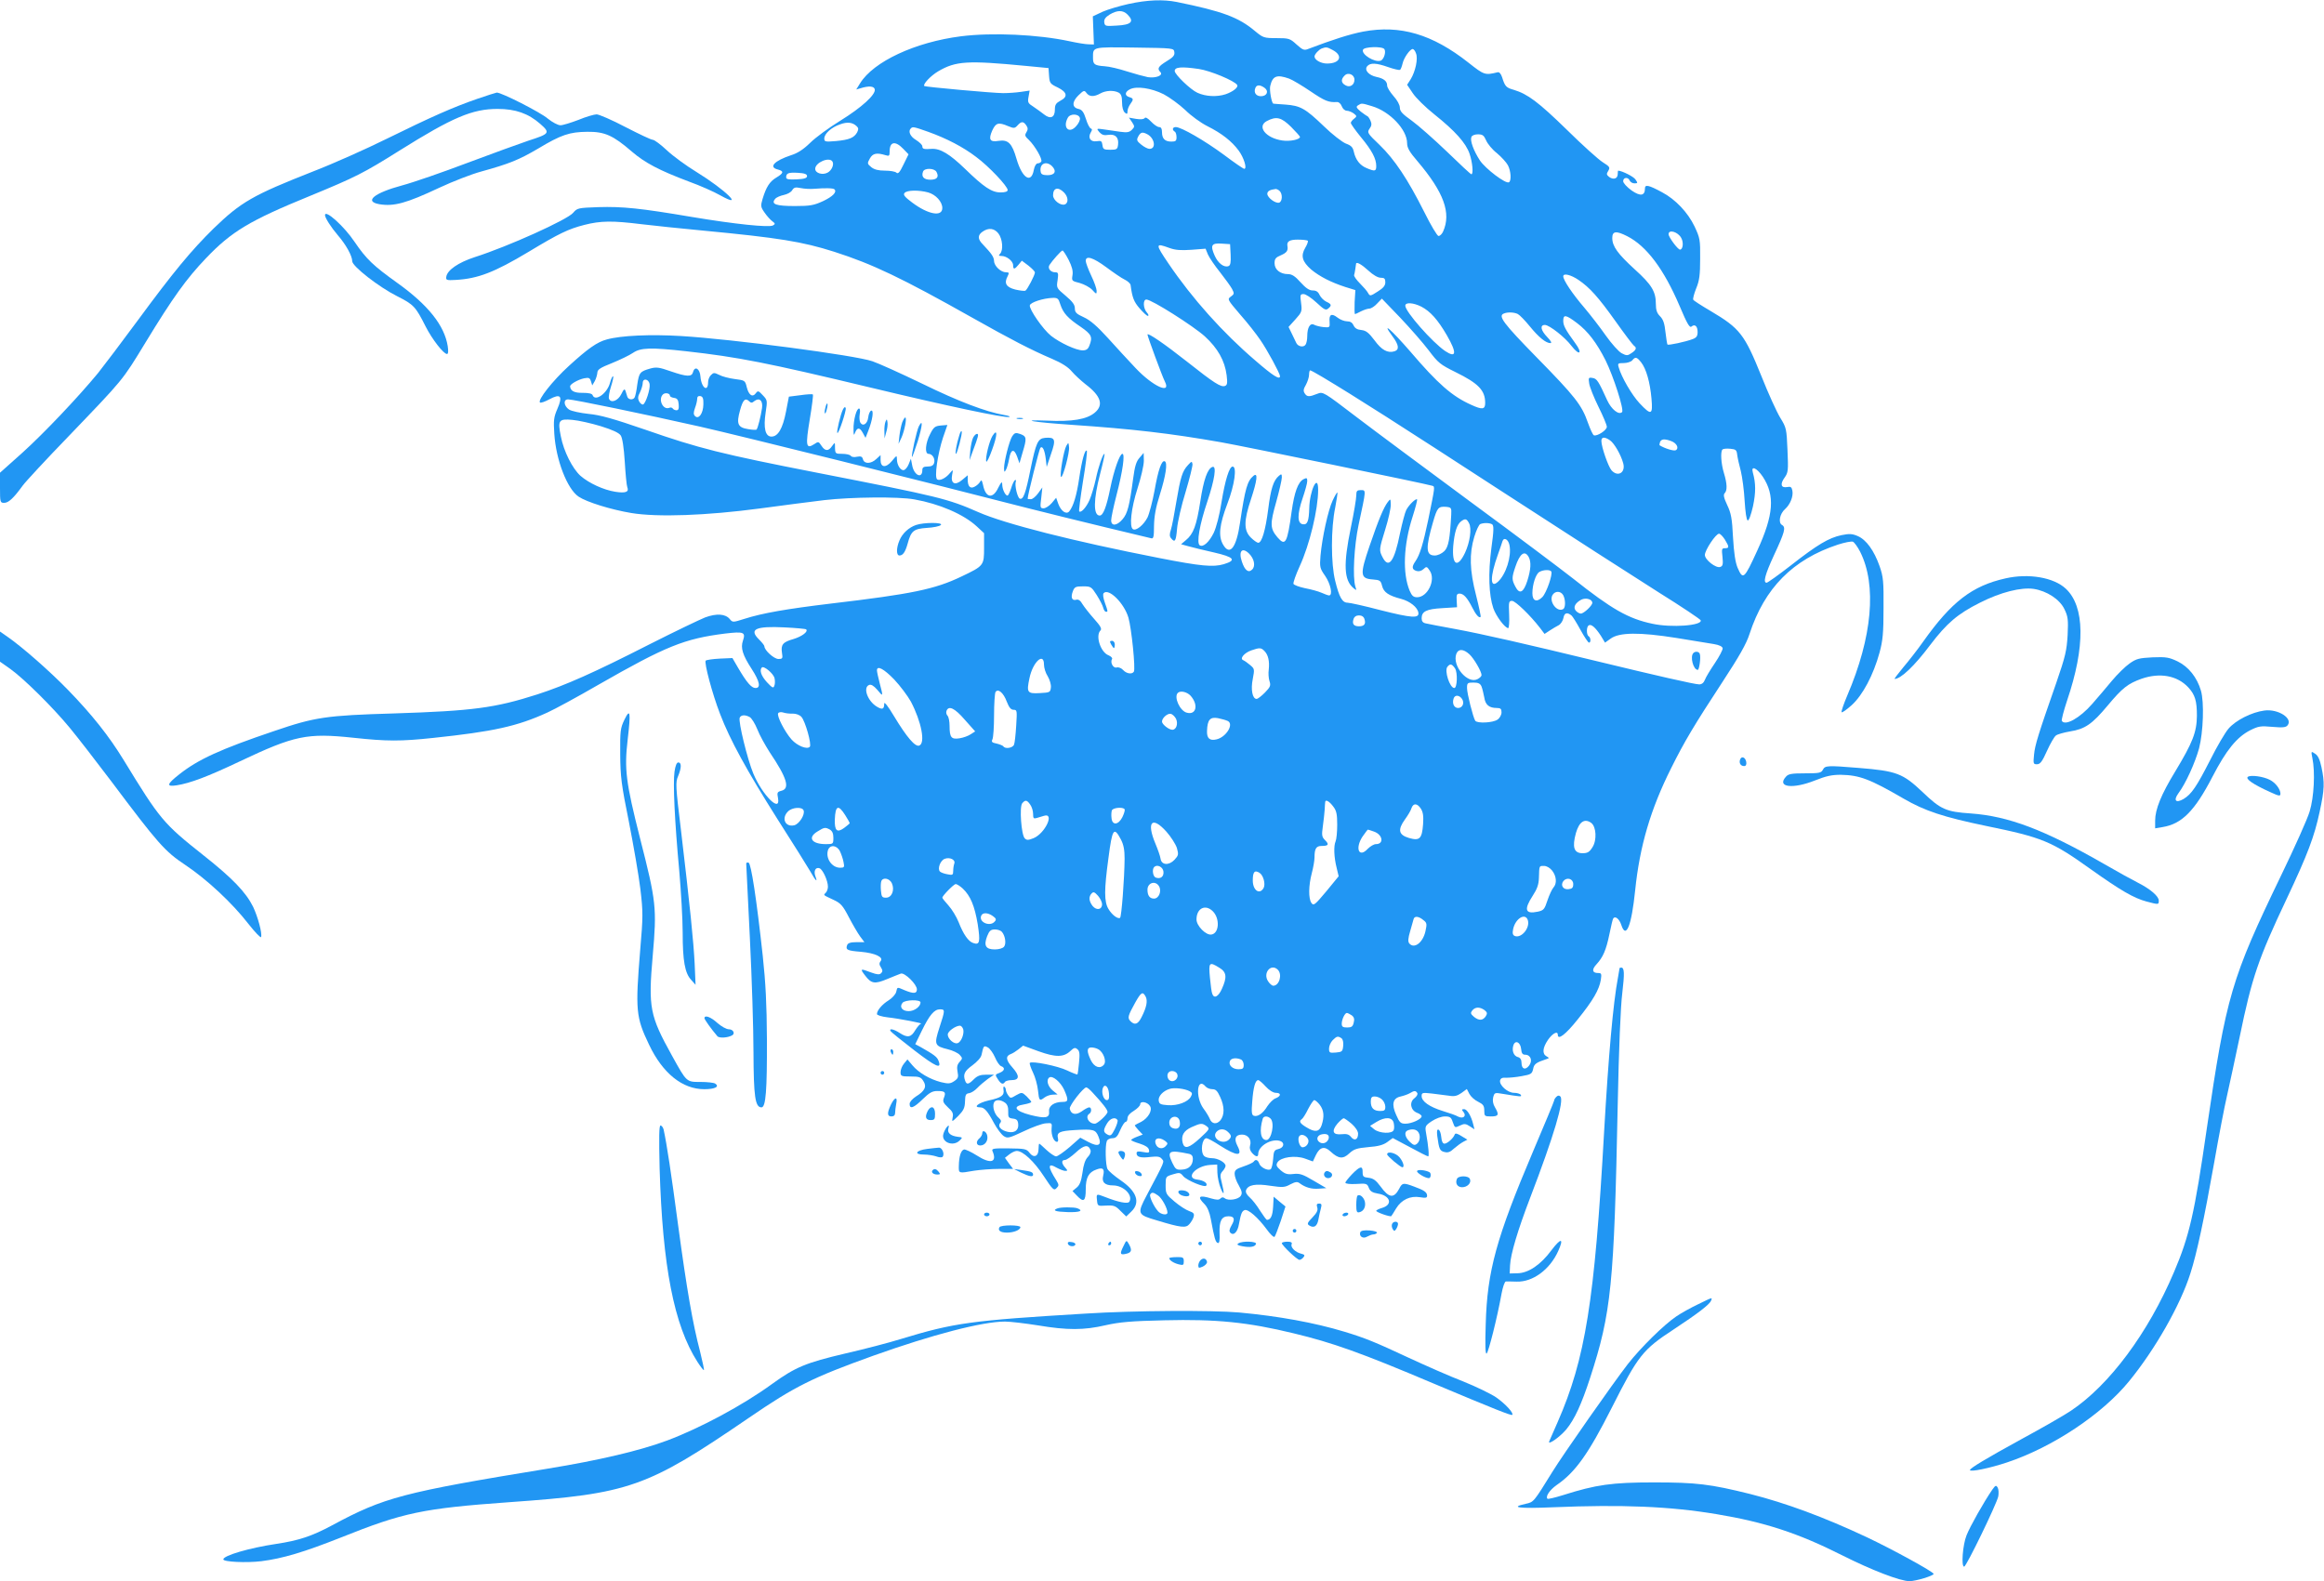 <?xml version="1.0" standalone="no"?>
<!DOCTYPE svg PUBLIC "-//W3C//DTD SVG 20010904//EN"
 "http://www.w3.org/TR/2001/REC-SVG-20010904/DTD/svg10.dtd">
<svg version="1.0" xmlns="http://www.w3.org/2000/svg"
 width="1280pt" height="871pt" viewBox="0 0 1280 871"
 preserveAspectRatio="xMidYMid meet">
<g transform="translate(0,871) scale(0.1,-0.1)"
fill="#2196f3" stroke="none">
<path d="M6215 8688 c-49 -11 -114 -30 -143 -43 l-53 -25 3 -77 3 -78 -30 1
c-16 0 -64 8 -105 17 -173 37 -424 49 -598 27 -251 -32 -481 -139 -555 -259
l-21 -34 24 7 c45 14 74 12 78 -6 6 -29 -72 -100 -190 -173 -62 -38 -137 -93
-166 -122 -37 -36 -69 -57 -105 -68 -93 -31 -126 -66 -72 -79 34 -9 31 -20 -9
-44 -37 -22 -56 -52 -76 -118 -11 -38 -11 -44 11 -75 13 -19 32 -40 43 -48 16
-12 17 -15 3 -23 -23 -12 -208 7 -447 47 -283 48 -381 58 -515 54 -111 -4
-116 -5 -138 -31 -31 -38 -359 -186 -541 -244 -92 -30 -153 -72 -158 -109 -3
-18 2 -20 52 -17 123 7 213 42 400 154 171 103 219 126 308 149 90 23 154 24
315 4 67 -8 219 -24 337 -35 420 -40 549 -61 725 -117 212 -68 371 -144 760
-363 213 -120 323 -177 440 -227 54 -23 89 -46 108 -69 16 -19 50 -50 75 -70
86 -65 102 -115 52 -157 -44 -37 -124 -51 -265 -44 -162 6 -70 -9 135 -23 337
-23 545 -47 824 -96 125 -22 1131 -229 1165 -240 15 -5 15 -3 -23 -189 -27
-129 -46 -193 -71 -228 -20 -29 -19 -44 6 -52 13 -4 27 -1 39 10 17 16 19 15
35 -9 34 -51 -12 -146 -70 -146 -20 0 -29 8 -41 36 -40 96 -34 252 16 407 16
50 27 93 25 96 -7 7 -46 -31 -60 -59 -7 -14 -22 -71 -34 -127 -31 -156 -62
-199 -96 -133 -20 39 -20 42 15 155 17 54 30 114 30 134 -1 35 -1 35 -16 16
-23 -30 -50 -94 -101 -243 -54 -158 -52 -179 18 -184 39 -3 44 -6 51 -35 9
-36 36 -54 105 -72 49 -13 91 -47 95 -76 5 -32 -35 -30 -209 14 -87 23 -169
41 -181 41 -29 0 -46 30 -68 120 -24 94 -24 289 0 404 8 44 14 81 12 83 -2 2
-14 -18 -26 -44 -25 -53 -58 -204 -67 -304 -5 -63 -4 -69 26 -112 30 -44 43
-107 21 -107 -5 0 -24 7 -42 15 -18 8 -59 19 -91 25 -32 7 -60 17 -63 24 -2 7
13 50 34 96 55 119 102 314 102 422 0 94 -47 -4 -49 -102 -2 -70 -10 -92 -35
-88 -31 4 -32 54 -2 142 14 41 26 84 26 96 0 18 -3 19 -21 10 -30 -16 -50 -71
-65 -178 -24 -174 -34 -193 -78 -142 -41 49 -42 72 -7 195 17 61 31 122 31
135 0 19 -2 21 -16 9 -30 -25 -45 -71 -59 -184 -15 -116 -35 -185 -55 -185 -6
0 -25 13 -41 29 -39 39 -39 92 1 211 34 103 40 150 14 129 -34 -28 -46 -69
-74 -257 -20 -139 -56 -186 -93 -123 -28 47 -21 110 23 226 40 104 54 205 29
205 -18 0 -41 -73 -61 -195 -11 -72 -29 -140 -43 -170 -25 -51 -58 -81 -77
-69 -19 12 -1 115 42 242 40 121 52 198 28 190 -27 -9 -49 -70 -67 -190 -21
-134 -38 -180 -80 -214 l-26 -22 40 -11 c22 -6 85 -22 140 -34 113 -26 128
-43 55 -65 -58 -17 -126 -11 -355 34 -476 93 -852 189 -997 253 -168 74 -218
86 -883 216 -532 104 -655 135 -948 237 -180 62 -251 82 -315 88 -46 5 -94 15
-108 24 -29 20 -33 56 -5 56 29 0 424 -82 726 -150 237 -54 1242 -304 1805
-449 107 -27 301 -75 430 -106 129 -31 242 -58 250 -60 13 -4 16 7 16 68 1 52
9 100 32 172 33 105 44 177 27 184 -17 7 -36 -47 -56 -161 -11 -60 -29 -128
-39 -149 -22 -42 -63 -75 -80 -64 -21 13 -10 115 25 224 19 59 35 128 35 152
l-1 44 -23 -27 c-18 -20 -26 -47 -35 -115 -20 -149 -31 -192 -58 -223 -31 -37
-63 -40 -63 -6 0 13 13 75 29 137 35 134 48 229 33 229 -15 0 -47 -91 -67
-190 -21 -103 -39 -150 -58 -150 -36 0 -35 87 2 229 16 61 27 111 24 111 -9 0
-34 -73 -48 -141 -9 -40 -24 -90 -34 -113 -18 -41 -47 -73 -57 -63 -3 3 7 78
21 167 15 89 24 164 21 167 -10 10 -27 -50 -42 -151 -14 -95 -32 -155 -55
-183 -16 -19 -45 1 -60 41 l-12 34 -24 -29 c-14 -16 -34 -29 -45 -29 -19 0
-20 4 -13 58 l6 57 -23 -32 c-13 -18 -31 -33 -40 -33 -10 0 -18 1 -18 3 0 18
64 274 70 280 12 13 24 -12 30 -62 l5 -43 24 72 c28 80 23 93 -34 88 -39 -4
-49 -26 -80 -177 -26 -129 -39 -165 -58 -158 -13 4 -30 75 -22 95 2 7 0 10 -5
7 -5 -3 -15 -24 -21 -45 -7 -22 -16 -40 -20 -40 -12 0 -29 35 -29 62 -1 18 -5
14 -22 -19 -30 -64 -70 -56 -84 17 -6 25 -9 29 -16 16 -5 -9 -18 -21 -30 -27
-24 -13 -38 1 -38 39 l0 24 -31 -26 c-39 -33 -64 -20 -55 28 6 31 6 31 -12 10
-23 -28 -55 -44 -70 -35 -17 10 2 140 32 231 l24 69 -37 -3 c-31 -3 -39 -9
-58 -47 -26 -49 -31 -109 -9 -109 21 0 38 -27 31 -50 -4 -14 -15 -20 -36 -20
-22 0 -29 -5 -29 -19 0 -51 -46 -30 -56 26 l-7 36 -13 -32 c-7 -17 -20 -31
-28 -31 -18 0 -36 30 -36 61 0 22 -2 21 -28 -11 -33 -39 -62 -36 -62 6 l0 27
-23 -21 c-29 -28 -67 -29 -74 -2 -4 15 -11 18 -33 14 -15 -4 -31 -1 -34 5 -4
6 -25 11 -47 11 -37 0 -39 1 -40 33 0 32 0 32 -16 10 -20 -30 -39 -29 -59 2
-15 23 -17 24 -40 8 -45 -29 -48 -8 -24 137 12 72 20 134 17 137 -3 3 -34 1
-69 -4 l-63 -8 -16 -83 c-18 -93 -44 -137 -80 -137 -34 0 -45 47 -32 133 10
65 10 68 -16 95 -23 25 -27 26 -38 11 -18 -25 -39 -11 -50 33 -9 37 -10 38
-66 45 -31 4 -70 14 -86 23 -27 13 -31 13 -45 -1 -9 -8 -16 -26 -16 -39 0 -58
-37 -32 -42 30 -3 44 -31 62 -41 25 -7 -27 -34 -26 -124 5 -62 22 -79 24 -111
15 -57 -16 -62 -22 -72 -88 -4 -34 -11 -66 -15 -72 -9 -15 -35 -12 -40 5 -3 8
-7 23 -10 32 -5 13 -10 9 -23 -18 -18 -37 -58 -52 -68 -25 -3 8 2 38 11 66 9
28 15 54 12 57 -3 3 -11 -13 -17 -35 -15 -59 -82 -106 -96 -69 -3 9 -22 13
-55 13 -46 -1 -68 11 -69 36 0 12 44 37 77 44 26 5 32 3 38 -17 l7 -22 14 24
c7 13 13 34 14 45 0 18 15 28 81 54 44 18 96 43 115 56 42 29 97 31 294 9 286
-32 444 -63 1015 -200 424 -102 737 -168 763 -162 9 2 -3 7 -28 11 -101 18
-247 73 -450 172 -118 57 -242 113 -275 124 -95 33 -770 122 -1055 139 -166
10 -330 3 -408 -19 -53 -14 -104 -50 -209 -146 -89 -81 -173 -188 -159 -201 4
-4 27 4 51 17 63 34 76 19 45 -52 -20 -46 -22 -64 -17 -138 9 -143 71 -304
134 -346 45 -30 177 -71 290 -90 145 -24 414 -14 708 25 127 17 286 38 355 46
146 17 410 20 496 4 137 -24 272 -82 344 -149 l40 -37 0 -81 c0 -97 -1 -99
-125 -158 -146 -70 -271 -96 -720 -149 -241 -29 -375 -52 -475 -84 -63 -20
-65 -20 -80 -2 -24 30 -73 33 -136 10 -30 -12 -170 -79 -310 -150 -300 -153
-457 -223 -614 -274 -234 -75 -355 -91 -790 -105 -373 -11 -435 -20 -660 -97
-296 -100 -418 -156 -522 -238 -70 -55 -74 -70 -15 -61 75 12 169 47 348 132
302 143 370 157 625 130 186 -20 260 -20 439 -1 332 35 464 64 630 140 40 18
167 87 281 153 372 213 474 254 698 282 102 12 114 8 98 -39 -14 -40 -2 -79
48 -156 44 -68 52 -105 21 -105 -22 0 -48 30 -95 110 l-32 55 -69 -3 c-39 -2
-73 -7 -78 -11 -10 -10 36 -183 79 -294 54 -142 148 -313 316 -579 85 -133
167 -264 182 -290 29 -52 41 -62 27 -25 -11 29 1 52 23 44 18 -7 46 -69 46
-101 0 -12 -5 -27 -12 -34 -14 -14 -16 -11 43 -39 39 -18 51 -31 84 -95 21
-40 49 -88 62 -106 l24 -32 -44 0 c-32 0 -47 -5 -51 -16 -10 -26 0 -31 75 -37
79 -7 128 -30 109 -52 -8 -10 -8 -19 2 -34 10 -16 10 -23 1 -32 -9 -9 -22 -8
-55 4 -60 23 -63 22 -33 -17 34 -45 53 -48 122 -19 32 13 66 27 75 30 21 6 88
-59 88 -87 0 -24 -18 -25 -67 -5 -44 19 -40 19 -47 -9 -3 -13 -22 -34 -41 -46
-36 -22 -65 -56 -65 -76 0 -6 25 -14 58 -18 64 -7 203 -34 185 -35 -6 -1 -20
-17 -32 -36 -23 -40 -43 -43 -86 -15 -32 21 -60 27 -50 10 3 -5 62 -53 131
-106 120 -92 152 -106 133 -57 -8 21 -24 33 -98 75 l-30 16 36 74 c43 88 69
118 100 118 29 0 29 -3 -3 -101 -30 -93 -27 -101 46 -119 26 -6 56 -20 66 -31
16 -18 16 -20 -1 -39 -13 -14 -16 -28 -11 -54 6 -30 3 -37 -19 -52 -21 -14
-32 -15 -73 -5 -61 16 -123 52 -157 93 l-27 32 -19 -23 c-11 -13 -19 -34 -19
-47 0 -22 4 -24 55 -24 47 0 57 -3 70 -24 21 -31 9 -56 -40 -86 -20 -13 -35
-30 -35 -41 0 -31 23 -22 72 26 37 36 53 45 80 45 43 0 49 -6 37 -37 -8 -20
-4 -28 22 -53 25 -22 31 -34 26 -55 -5 -27 -5 -27 31 8 29 30 36 44 37 79 1
36 4 44 23 46 11 2 31 14 44 28 13 14 39 36 58 50 l35 24 -43 0 c-32 0 -49 -6
-68 -25 -29 -29 -40 -31 -48 -9 -13 35 -4 54 39 85 27 20 48 43 51 58 11 51
12 53 35 41 11 -6 29 -31 39 -54 10 -24 25 -46 34 -49 24 -9 19 -26 -9 -37
-25 -9 -25 -11 -9 -35 17 -27 29 -31 39 -15 3 5 20 10 36 10 45 0 46 24 5 70
-36 40 -39 63 -8 74 9 3 28 15 42 26 l25 20 85 -31 c95 -34 138 -34 176 2 19
18 26 20 38 9 12 -9 14 -25 9 -74 -3 -33 -7 -63 -9 -65 -1 -1 -27 8 -56 22
-51 25 -195 54 -206 42 -3 -3 5 -27 17 -52 13 -26 25 -71 28 -100 6 -57 8 -60
37 -38 11 8 31 15 45 15 l26 1 -27 22 c-28 23 -37 60 -18 72 18 11 61 -25 81
-68 25 -57 24 -67 -8 -67 -47 0 -78 -22 -75 -52 4 -37 -20 -41 -103 -20 -85
22 -101 48 -36 58 23 4 41 10 41 14 0 3 -12 17 -26 31 -25 23 -26 23 -57 6
-30 -18 -32 -18 -44 -1 -7 10 -13 23 -13 30 0 7 -4 15 -9 18 -4 3 -6 -5 -4
-17 6 -31 -12 -44 -82 -59 -56 -13 -88 -38 -47 -38 24 0 41 -20 78 -89 16 -29
39 -60 52 -69 21 -14 29 -12 110 26 48 23 103 43 122 44 34 3 35 2 32 -29 -3
-35 12 -73 30 -73 5 0 8 9 5 19 -8 33 8 41 94 46 102 6 113 3 129 -36 20 -48
0 -59 -55 -30 l-45 24 -59 -52 c-33 -28 -66 -51 -74 -51 -9 0 -32 16 -53 35
-20 19 -38 35 -40 35 -2 0 -4 -14 -4 -30 0 -41 -27 -51 -50 -20 -16 21 -25 23
-114 24 -83 1 -95 -1 -90 -14 28 -64 -10 -74 -86 -25 -30 19 -62 34 -70 33
-17 -4 -28 -37 -29 -90 -1 -43 -2 -42 84 -27 33 5 95 10 137 10 l78 0 -23 30
-22 31 24 19 c13 10 31 19 41 19 34 0 96 -58 149 -139 49 -75 56 -81 70 -66
14 14 14 18 -1 43 -49 77 -48 99 3 69 17 -9 38 -17 46 -17 14 0 14 2 0 18 -21
23 -22 42 -2 42 9 0 36 19 60 41 45 42 69 46 81 14 4 -9 -2 -26 -15 -39 -14
-14 -24 -44 -29 -86 -7 -47 -15 -68 -32 -82 l-23 -19 23 -24 c38 -41 50 -33
50 33 0 66 16 95 60 110 35 13 45 3 36 -35 -9 -35 9 -53 54 -53 58 0 112 -54
90 -90 -8 -13 -59 -3 -133 26 -49 19 -49 19 -45 -18 3 -32 4 -32 51 -29 41 2
51 -1 78 -29 l32 -31 28 27 c52 50 30 112 -60 173 -33 23 -65 50 -71 61 -11
20 -14 129 -4 154 3 9 17 16 30 16 20 0 29 9 44 45 11 25 24 45 30 45 5 0 10
9 10 20 0 13 13 28 35 41 19 12 35 28 35 36 0 20 40 13 54 -10 15 -23 -10 -66
-49 -87 -17 -8 -32 -16 -34 -18 -3 -1 6 -13 19 -27 l24 -25 -32 -12 c-18 -7
-32 -15 -32 -18 0 -3 21 -12 48 -20 31 -10 48 -21 50 -34 4 -16 0 -18 -32 -12
-28 5 -36 4 -36 -7 0 -21 23 -27 78 -20 37 4 51 2 61 -11 15 -17 19 -7 -83
-200 -54 -103 -53 -107 57 -139 132 -40 159 -43 178 -20 9 10 20 28 23 39 5
18 1 24 -25 33 -17 6 -53 29 -80 52 -46 39 -49 43 -49 90 0 48 1 48 40 60 36
11 41 10 57 -10 21 -24 119 -65 127 -52 9 13 -15 29 -49 33 -70 7 -10 76 71
81 l38 2 1 -45 c1 -25 9 -63 18 -85 19 -47 22 -32 6 31 -10 38 -9 47 5 63 9 9
16 23 16 29 0 18 -42 42 -75 42 -17 0 -36 5 -43 12 -22 22 -12 98 13 98 6 0
39 -17 72 -39 97 -62 130 -63 98 -2 -20 39 -10 61 26 61 33 0 54 -29 44 -61
-4 -13 0 -28 11 -40 20 -22 34 -25 34 -5 0 43 73 86 120 71 28 -9 22 -38 -10
-45 -22 -5 -25 -12 -28 -55 -2 -27 -8 -53 -14 -56 -16 -10 -57 11 -63 33 -7
19 -20 24 -30 9 -3 -5 -28 -17 -55 -26 -42 -14 -50 -21 -50 -41 0 -14 10 -43
23 -64 17 -31 20 -43 11 -57 -13 -21 -69 -29 -88 -14 -9 7 -16 7 -24 -1 -9 -9
-21 -8 -50 0 -69 21 -80 11 -38 -31 16 -16 28 -45 35 -83 20 -108 26 -127 38
-131 9 -3 12 12 10 55 -2 66 11 92 49 92 32 0 38 -15 17 -50 -13 -23 -14 -33
-6 -41 18 -18 40 5 47 49 11 58 16 70 31 76 19 7 74 -41 121 -105 20 -28 40
-47 44 -42 4 4 19 44 34 87 l26 80 -33 27 -32 27 -3 -56 c-3 -50 -13 -71 -34
-72 -3 0 -20 23 -38 51 -17 28 -43 61 -57 73 -17 15 -24 29 -20 40 11 29 52
37 134 24 68 -10 80 -9 110 8 28 14 38 16 51 6 33 -24 66 -33 106 -30 l41 3
-70 41 c-59 35 -76 41 -111 37 -33 -4 -46 0 -70 20 -24 21 -27 29 -18 44 18
29 98 40 151 21 l44 -16 16 34 c22 46 48 52 81 21 44 -41 69 -43 103 -11 26
24 41 29 105 35 55 4 83 12 105 28 l30 22 94 -50 c51 -28 97 -51 101 -51 6 0
2 54 -12 131 -6 34 -4 39 32 63 23 15 53 26 72 26 28 0 35 -5 43 -30 13 -34
10 -34 43 -19 20 10 30 9 51 -5 l26 -17 -7 28 c-11 46 -34 83 -50 83 -14 0
-14 -3 -4 -15 19 -23 -1 -40 -29 -26 -11 7 -49 20 -85 31 -74 23 -116 53 -116
82 0 19 4 20 58 14 31 -4 74 -9 94 -12 28 -5 44 -1 67 15 l30 22 14 -27 c8
-15 29 -34 48 -43 28 -14 34 -22 34 -49 0 -30 2 -32 37 -32 42 0 46 9 22 50
-11 18 -14 37 -10 55 7 26 9 27 49 20 105 -17 110 -18 103 -6 -4 6 -21 11 -37
11 -35 0 -82 42 -77 68 3 12 12 17 33 15 17 0 55 3 86 9 52 9 57 13 63 39 5
28 17 36 71 54 19 6 19 7 3 16 -25 14 -22 47 8 91 25 36 54 51 54 28 0 -32 44
2 110 85 84 104 118 163 127 218 5 33 3 37 -15 37 -33 0 -36 19 -9 48 36 39
53 78 71 165 9 44 18 83 21 87 11 17 34 -2 45 -36 26 -79 56 -4 76 191 25 244
85 448 199 675 72 145 127 237 283 475 91 139 131 209 148 263 83 253 238 410
487 492 37 12 74 19 82 16 8 -3 26 -28 40 -55 93 -184 67 -471 -71 -793 -19
-45 -33 -85 -31 -91 1 -5 26 12 55 38 61 55 120 166 154 290 18 66 22 108 22
245 1 147 -1 172 -22 232 -30 85 -73 145 -120 165 -30 13 -46 14 -90 5 -70
-15 -132 -52 -279 -167 -67 -52 -127 -95 -133 -95 -20 0 -9 44 39 148 62 133
68 157 46 170 -22 12 -13 62 17 88 28 25 46 70 40 101 -4 20 -9 24 -29 20 -34
-6 -40 16 -14 52 20 28 21 39 16 152 -5 117 -6 123 -40 178 -19 31 -66 134
-104 230 -93 230 -118 262 -278 357 -51 30 -95 58 -97 63 -3 4 4 32 16 62 18
43 22 75 22 164 1 104 -1 114 -31 178 -37 77 -105 149 -179 188 -74 40 -94 44
-94 21 0 -41 -25 -45 -74 -11 -26 19 -46 41 -46 51 0 22 28 24 36 3 4 -8 15
-15 26 -15 19 0 19 2 6 21 -10 16 -72 47 -95 49 -2 0 -3 -9 -3 -19 0 -25 -23
-33 -47 -16 -15 12 -16 17 -5 34 11 19 8 23 -30 47 -24 15 -113 95 -198 179
-157 153 -216 197 -292 220 -43 12 -49 19 -65 70 -6 18 -15 29 -24 27 -70 -17
-74 -16 -160 52 -200 158 -377 210 -581 172 -73 -14 -170 -45 -301 -95 -24
-10 -31 -7 -66 24 -36 33 -42 35 -110 35 -70 0 -74 2 -119 39 -90 76 -180 109
-430 160 -75 15 -162 12 -267 -11z m-5 -58 c39 -39 21 -57 -60 -61 -61 -4 -65
-3 -68 18 -2 16 6 28 30 43 42 25 73 25 98 0z m258 -207 c3 -18 -7 -29 -42
-50 -47 -29 -54 -41 -35 -60 18 -18 -25 -35 -69 -28 -20 4 -72 18 -116 32 -43
14 -98 27 -121 28 -56 4 -65 10 -65 45 0 63 -9 61 229 58 215 -3 216 -3 219
-25z m871 12 c60 -31 43 -75 -30 -75 -34 0 -69 20 -69 39 0 12 24 38 40 44 24
9 29 8 59 -8z m286 4 c10 -16 -3 -56 -20 -63 -33 -12 -108 34 -98 60 6 17 108
20 118 3z m174 -23 c12 -29 -3 -99 -29 -142 l-20 -31 31 -46 c17 -26 70 -78
119 -117 114 -91 174 -158 194 -217 16 -46 22 -113 10 -113 -4 0 -64 56 -134
124 -71 68 -158 145 -194 171 -52 37 -66 52 -66 72 0 15 -14 41 -35 64 -19 22
-35 47 -35 58 0 24 -19 39 -58 47 -43 9 -69 38 -52 59 17 20 49 19 117 -5 31
-11 59 -17 64 -15 4 3 10 18 14 35 7 32 41 80 56 80 5 0 14 -11 18 -24z
m-2149 -69 l125 -12 3 -43 c3 -40 6 -44 48 -64 52 -26 57 -51 14 -73 -24 -13
-30 -22 -30 -49 0 -44 -25 -54 -60 -26 -14 11 -40 30 -58 42 -30 19 -33 24
-27 55 l6 34 -48 -7 c-26 -4 -70 -7 -98 -7 -54 0 -428 34 -434 39 -10 9 34 56
76 81 97 57 161 61 483 30z m953 -17 c62 -9 197 -65 211 -88 8 -13 -23 -37
-63 -51 -49 -16 -110 -13 -156 8 -38 17 -125 101 -125 120 0 22 37 25 133 11z
m857 -59 c0 -29 -25 -45 -49 -31 -25 13 -27 33 -5 54 19 20 54 5 54 -23z
m-360 6 c19 -7 72 -39 118 -70 78 -53 100 -62 145 -59 10 1 21 -8 27 -23 5
-14 17 -25 28 -25 10 0 27 -7 38 -15 18 -14 18 -16 2 -29 -10 -7 -18 -18 -18
-23 0 -6 25 -41 56 -79 61 -74 84 -118 84 -159 0 -29 -8 -30 -53 -11 -37 15
-61 46 -71 92 -5 23 -15 33 -43 43 -20 8 -75 50 -122 96 -102 98 -129 113
-212 119 -35 2 -65 5 -66 5 -10 5 -22 76 -17 97 13 56 36 65 104 41z m-135
-51 c25 -18 13 -46 -20 -46 -27 0 -41 20 -31 45 7 19 26 19 51 1z m-556 -35
c34 -18 87 -57 119 -87 31 -31 86 -71 122 -89 80 -40 134 -83 172 -134 29 -39
48 -101 31 -101 -5 0 -56 35 -113 78 -106 78 -234 152 -264 152 -18 0 -22 -15
-6 -25 6 -3 10 -17 10 -31 0 -20 -5 -24 -28 -24 -36 0 -52 16 -52 52 0 19 -5
28 -16 28 -9 0 -29 14 -44 30 -18 19 -31 26 -35 20 -5 -7 -22 -9 -47 -5 l-40
7 17 -25 c15 -23 15 -26 -1 -42 -14 -14 -27 -16 -63 -11 -25 4 -66 9 -90 13
-43 6 -43 6 -26 -15 14 -15 26 -19 49 -15 39 6 59 -14 54 -54 -3 -25 -7 -28
-43 -28 -36 0 -40 3 -43 26 -3 22 -7 25 -32 21 -34 -5 -50 19 -32 49 8 13 8
19 0 21 -7 3 -19 26 -27 53 -12 38 -22 51 -41 55 -37 8 -36 40 0 75 29 28 32
29 44 13 16 -22 42 -22 76 -3 30 17 74 19 101 5 14 -8 19 -21 19 -54 0 -27 6
-48 15 -56 12 -10 15 -9 15 7 0 10 7 28 15 39 19 26 19 32 -5 39 -27 8 -25 29
3 43 36 19 118 7 186 -27z m1148 -66 c98 -29 193 -129 193 -204 0 -25 13 -48
57 -99 146 -172 187 -286 141 -388 -6 -13 -17 -24 -25 -24 -7 0 -43 60 -79
133 -90 179 -163 289 -246 369 -67 64 -69 68 -55 89 12 16 13 27 5 45 -6 13
-14 24 -17 24 -3 1 -19 12 -36 25 -25 21 -28 27 -15 35 19 12 18 13 77 -5z
m-1609 -66 c2 -9 -7 -29 -20 -43 -39 -46 -77 -10 -47 45 13 25 62 23 67 -2z
m1163 -48 c27 -27 49 -52 49 -55 0 -15 -56 -26 -97 -20 -91 13 -142 77 -86
107 53 28 80 21 134 -32z m-2393 4 c11 -10 11 -17 3 -34 -17 -30 -43 -41 -116
-48 -60 -5 -65 -4 -65 14 0 26 39 62 87 78 40 15 69 11 91 -10z m936 2 c8 -12
8 -22 -1 -36 -10 -16 -8 -22 14 -42 33 -32 76 -106 68 -119 -3 -5 -12 -10 -20
-10 -8 0 -17 -15 -21 -36 -14 -78 -64 -46 -95 60 -25 87 -46 108 -99 100 -48
-8 -57 7 -35 57 20 43 34 47 88 24 32 -13 36 -13 53 6 20 22 32 21 48 -4z
m-542 -33 c103 -37 193 -84 265 -139 69 -51 173 -161 173 -182 0 -8 -13 -13
-39 -13 -49 0 -92 29 -197 131 -83 80 -135 112 -183 109 -42 -3 -51 -1 -51 14
0 8 -16 23 -35 35 -32 19 -45 48 -28 64 10 10 16 9 95 -19z m1208 -14 c40 -22
49 -80 11 -80 -9 0 -29 10 -45 23 -25 20 -27 26 -17 45 13 24 23 27 51 12z
m1865 -33 c8 -19 34 -51 60 -71 25 -21 52 -51 60 -66 17 -32 20 -86 6 -94 -17
-11 -129 74 -160 120 -35 54 -55 109 -47 129 3 9 18 15 36 15 26 0 33 -6 45
-33z m-3210 -47 l29 -30 -28 -57 c-20 -42 -30 -53 -39 -44 -6 6 -34 11 -63 11
-36 0 -59 6 -75 19 -23 19 -23 21 -8 48 16 29 38 33 87 18 19 -6 22 -4 22 22
0 53 31 59 75 13z m-390 -70 c10 -16 -4 -49 -27 -61 -28 -15 -68 -3 -68 21 0
35 78 68 95 40z m1210 -26 c26 -27 15 -49 -25 -49 -26 0 -36 5 -38 18 -9 45
30 64 63 31z m-637 -31 c15 -28 3 -43 -34 -43 -36 0 -51 17 -40 45 8 21 63 19
74 -2z m-713 -23 c0 -11 -14 -16 -57 -18 -44 -2 -58 0 -58 11 0 23 12 28 65
25 36 -2 50 -7 50 -18z m40 -70 c61 5 104 4 111 -3 15 -15 -10 -40 -63 -65
-50 -23 -71 -27 -155 -27 -104 0 -133 10 -109 39 7 9 29 18 48 22 19 4 40 15
46 26 10 16 18 18 47 12 19 -4 53 -6 75 -4z m1375 -20 c24 -24 26 -58 5 -66
-23 -9 -65 23 -65 50 0 41 27 49 60 16z m1188 8 c17 -17 15 -57 -2 -64 -19 -7
-65 26 -66 48 0 15 14 23 46 27 5 0 15 -4 22 -11z m-1936 -8 c42 -12 78 -51
78 -86 0 -50 -78 -36 -167 31 -40 30 -50 42 -41 52 13 16 78 17 130 3z m387
-226 c23 -30 28 -93 9 -112 -9 -9 -8 -12 8 -12 28 0 64 -28 64 -51 0 -25 8
-24 30 3 l18 22 36 -27 c20 -16 36 -32 36 -38 0 -14 -41 -93 -52 -100 -5 -3
-30 0 -56 6 -51 13 -63 35 -42 74 9 18 8 21 -9 21 -28 0 -65 34 -66 62 -1 23
-13 40 -62 92 -29 29 -29 51 -1 70 33 23 64 19 87 -10z m3761 -25 c14 -25 9
-64 -7 -64 -12 0 -63 69 -63 85 0 28 52 13 70 -21z m-298 10 c107 -54 203
-183 289 -385 41 -97 55 -121 65 -113 19 16 34 2 34 -30 0 -22 -6 -31 -27 -39
-40 -15 -133 -35 -139 -30 -2 3 -7 33 -11 68 -5 48 -12 70 -30 88 -17 17 -23
34 -23 68 0 68 -23 106 -116 190 -94 86 -124 127 -124 173 0 38 21 41 82 10z
m-1759 -25 c3 -3 -3 -21 -14 -39 -26 -44 -17 -76 33 -120 46 -38 108 -70 188
-96 l55 -17 -4 -66 c-1 -36 -1 -66 2 -66 3 0 18 7 33 15 16 8 37 15 46 15 9 0
29 12 43 28 l26 27 101 -105 c55 -58 126 -139 157 -180 52 -69 63 -78 148
-120 126 -62 163 -100 163 -170 0 -36 -16 -38 -77 -10 -105 47 -183 115 -335
293 -106 122 -163 172 -99 85 36 -48 39 -74 12 -83 -38 -12 -72 7 -111 61 -32
42 -46 53 -72 56 -23 2 -36 10 -43 26 -7 15 -18 22 -36 22 -14 0 -38 9 -53 21
-32 25 -47 17 -43 -24 2 -31 1 -32 -33 -29 -19 2 -43 8 -52 13 -22 12 -38 -15
-38 -63 0 -18 -4 -39 -9 -46 -10 -17 -41 -12 -51 8 -4 8 -15 32 -25 52 l-18
37 38 42 c35 39 37 44 31 90 -6 45 -5 49 14 49 12 0 43 -21 70 -46 42 -39 52
-45 65 -34 21 17 19 25 -10 38 -14 7 -30 23 -37 37 -8 18 -19 25 -38 25 -19 0
-38 13 -67 45 -30 34 -48 45 -69 45 -43 0 -74 25 -74 60 0 24 6 32 35 44 32
14 40 25 36 50 -5 26 11 36 57 36 27 0 51 -3 55 -6z m-425 -77 c2 -43 -1 -59
-12 -63 -24 -9 -57 15 -76 58 -25 57 -18 70 39 66 l46 -3 3 -58z m-337 37 c33
-12 63 -14 121 -10 l78 6 13 -32 c8 -18 38 -62 67 -98 28 -36 58 -77 66 -92
13 -25 12 -28 -7 -42 -20 -14 -19 -16 51 -98 40 -45 90 -109 111 -140 39 -56
109 -186 109 -200 0 -23 -39 2 -136 86 -179 153 -348 342 -478 534 -74 109
-74 115 5 86z m-555 -66 c18 -36 25 -61 21 -84 -5 -31 -4 -32 40 -43 24 -7 55
-23 69 -38 22 -24 24 -25 24 -5 0 11 -13 49 -30 84 -16 34 -30 71 -30 81 0 31
40 19 113 -35 39 -29 84 -60 101 -68 17 -8 32 -22 33 -30 9 -69 18 -92 49
-128 20 -23 40 -42 46 -42 6 0 4 8 -5 18 -21 23 -23 72 -3 72 29 0 259 -146
322 -203 71 -65 110 -134 120 -214 5 -42 4 -54 -9 -59 -23 -8 -59 15 -212 136
-119 94 -215 160 -215 147 0 -10 82 -232 95 -257 39 -76 -65 -29 -161 73 -38
40 -106 114 -152 165 -59 65 -97 98 -132 114 -42 19 -50 27 -50 50 0 19 -13
37 -51 69 -50 42 -51 43 -44 86 5 38 4 43 -13 43 -26 0 -43 22 -32 40 16 25
65 80 72 80 4 0 19 -23 34 -52z m1650 -58 c27 -25 53 -40 69 -40 20 0 25 -5
25 -25 0 -18 -11 -32 -42 -51 -40 -26 -43 -26 -53 -8 -5 10 -26 34 -45 53 -19
19 -33 39 -32 45 2 6 5 22 7 36 2 14 4 26 4 28 3 11 31 -5 67 -38z m1158 -52
c62 -42 110 -96 202 -225 51 -72 98 -134 104 -138 16 -10 12 -23 -14 -40 -22
-15 -27 -15 -54 -1 -17 9 -56 53 -88 98 -32 46 -85 114 -117 152 -67 78 -117
153 -117 174 0 19 43 8 84 -20z m-2854 -135 c16 -48 40 -75 113 -124 59 -41
66 -55 47 -103 -7 -19 -17 -26 -37 -26 -36 0 -124 41 -174 80 -44 35 -121 146
-117 168 3 16 72 39 125 41 28 1 33 -3 43 -36z m1988 -12 c50 -26 91 -72 141
-158 56 -97 53 -128 -9 -87 -71 48 -220 217 -220 250 0 20 44 17 88 -5z m532
-41 c11 -6 40 -36 66 -68 48 -59 88 -92 113 -92 10 0 3 12 -17 33 -36 37 -42
67 -13 67 24 0 111 -68 146 -115 45 -58 64 -43 20 16 -53 73 -65 95 -65 122 0
36 14 34 75 -12 61 -46 109 -109 158 -206 44 -89 103 -273 91 -285 -18 -18
-59 15 -82 65 -48 106 -57 120 -81 123 -22 4 -23 1 -18 -31 3 -20 26 -77 51
-128 25 -50 46 -100 46 -110 0 -19 -53 -53 -71 -47 -6 2 -20 33 -33 69 -34 98
-71 145 -283 361 -184 188 -214 228 -180 241 21 9 58 7 77 -3z m679 -266 c28
-36 49 -109 57 -200 8 -91 -1 -94 -66 -25 -42 45 -100 144 -115 199 -6 20 -3
22 28 22 19 0 40 7 47 15 17 21 25 19 49 -11z m-1755 -81 c187 -112 414 -257
988 -630 351 -228 740 -478 865 -557 125 -78 228 -147 230 -153 10 -29 -161
-42 -266 -19 -133 28 -224 80 -437 249 -66 52 -319 242 -564 422 -245 181
-528 391 -629 468 -182 139 -184 140 -215 128 -45 -18 -57 -18 -70 2 -9 14 -7
24 7 48 9 17 17 42 17 55 0 13 3 24 6 24 4 0 34 -17 68 -37z m-3706 -40 c4
-27 -22 -106 -36 -111 -6 -2 -16 6 -22 17 -8 16 -7 28 5 50 8 17 15 40 15 51
0 29 34 23 38 -7z m112 -63 c0 -5 10 -10 23 -12 17 -2 23 -11 25 -35 2 -24 -1
-33 -12 -33 -8 0 -17 4 -21 10 -3 5 -12 7 -20 3 -34 -12 -61 47 -34 74 12 12
39 7 39 -7z m184 -48 c-1 -50 -26 -84 -46 -64 -9 9 -9 19 0 45 7 18 12 41 12
51 0 11 6 16 18 14 13 -3 17 -13 16 -46z m254 16 c8 -8 15 -8 26 2 28 22 49 4
43 -38 -6 -42 -23 -111 -30 -118 -2 -3 -23 -2 -46 2 -58 9 -66 29 -45 104 16
59 29 71 52 48z m-818 -136 c64 -20 99 -36 109 -51 9 -14 17 -65 22 -144 4
-67 10 -130 14 -141 11 -26 -9 -34 -66 -25 -64 10 -145 47 -192 88 -44 40 -92
134 -108 217 -18 89 -12 98 64 91 34 -3 105 -19 157 -35z m5558 -78 c23 -16
59 -78 72 -125 15 -52 -29 -79 -64 -40 -18 20 -56 129 -56 162 0 23 18 24 48
3z m337 -4 c30 -11 44 -39 25 -50 -10 -6 -60 9 -89 27 -2 1 -1 9 2 18 7 17 25
19 62 5z m363 -75 c2 -16 11 -57 20 -90 8 -33 18 -107 21 -164 4 -62 10 -106
17 -108 6 -2 18 30 29 78 16 77 16 126 -1 187 -11 39 22 25 55 -24 68 -103 60
-210 -30 -406 -73 -160 -79 -164 -109 -95 -12 29 -20 80 -25 167 -5 105 -11
134 -32 178 -19 40 -22 57 -14 65 15 15 14 52 -4 111 -16 52 -20 118 -8 130 4
4 23 6 43 4 31 -3 35 -7 38 -33z m-1575 -330 c-7 -133 -15 -178 -38 -201 -15
-14 -36 -24 -53 -24 -49 0 -51 41 -9 185 23 79 29 86 72 83 28 -3 30 -5 28
-43z m98 -47 c16 -29 5 -105 -22 -163 -41 -87 -73 -69 -65 37 7 77 20 118 43
136 23 17 31 15 44 -10z m127 -6 c10 -7 10 -32 -4 -133 -18 -138 -14 -257 11
-330 15 -43 64 -109 82 -109 4 0 7 34 5 75 -3 69 -2 75 16 75 18 0 100 -79
154 -149 l25 -33 29 19 c16 10 38 24 49 29 11 6 23 24 26 40 5 29 21 33 45 13
5 -4 28 -40 49 -79 21 -38 42 -70 47 -70 11 0 10 28 -2 35 -13 8 -13 52 0 60
14 9 37 -11 67 -57 l23 -38 31 22 c47 35 159 36 361 4 90 -15 183 -30 208 -34
29 -5 46 -13 48 -23 1 -8 -18 -45 -43 -82 -25 -37 -50 -78 -55 -92 -6 -16 -17
-25 -31 -25 -25 0 -235 48 -569 129 -387 94 -624 148 -775 176 -77 14 -150 28
-162 31 -16 3 -23 12 -23 28 0 38 26 51 114 56 l81 5 -2 38 c-2 30 1 37 16 37
22 0 42 -22 70 -77 20 -40 38 -60 46 -51 2 2 -9 55 -25 118 -36 139 -38 230
-10 323 11 36 26 68 33 70 19 8 51 7 65 -1z m1282 -84 c25 -41 25 -48 0 -48
-17 0 -18 -5 -13 -48 4 -40 2 -50 -12 -55 -23 -9 -85 39 -85 66 0 26 60 117
78 117 7 0 21 -15 32 -32z m-1186 -32 c12 -62 -20 -161 -64 -201 -44 -40 -44
28 0 150 12 33 23 66 25 73 8 25 33 11 39 -22z m-1434 -46 c28 -28 36 -68 17
-87 -21 -21 -41 -5 -57 43 -20 59 2 82 40 44z m1540 -19 c14 -27 12 -67 -8
-131 -21 -65 -43 -76 -66 -31 -20 38 -20 49 0 108 25 75 52 94 74 54z m124
-79 c9 -15 -26 -117 -49 -141 -31 -31 -55 -22 -55 21 0 49 19 106 38 117 21
13 59 14 66 3z m-2504 -129 c17 -27 33 -58 36 -70 3 -13 10 -23 15 -23 12 0
12 0 -6 51 -9 26 -12 46 -6 52 28 28 112 -55 136 -135 17 -58 40 -283 30 -298
-10 -16 -41 -11 -59 9 -10 11 -25 17 -36 14 -19 -5 -37 28 -25 47 3 5 -5 14
-19 20 -44 16 -74 108 -45 137 9 9 0 25 -35 64 -25 28 -54 65 -64 81 -11 20
-23 28 -35 24 -23 -6 -31 13 -18 47 9 24 16 27 56 27 43 0 46 -2 75 -47z
m2570 -2 c13 -25 13 -68 0 -76 -33 -20 -79 39 -60 76 14 25 46 25 60 0z m160
-42 c0 -15 -47 -59 -63 -59 -8 0 -20 7 -28 16 -16 19 -3 43 31 61 25 12 60 2
60 -18z m-1255 -89 c9 -27 -1 -40 -30 -40 -29 0 -39 13 -30 40 4 13 15 20 30
20 15 0 26 -7 30 -20z m-3075 -57 c13 -12 -23 -39 -69 -53 -60 -17 -71 -31
-64 -77 5 -30 3 -33 -20 -33 -24 0 -77 48 -77 70 0 5 -14 22 -31 39 -55 55
-16 73 141 65 63 -3 117 -8 120 -11z m2524 -119 c21 -21 29 -56 24 -102 -3
-20 -1 -49 4 -64 8 -24 5 -32 -25 -63 -19 -19 -39 -35 -46 -35 -23 0 -33 52
-21 110 10 53 10 56 -14 76 -14 12 -31 24 -38 27 -22 8 4 40 43 54 46 16 55
16 73 -3z m1129 -18 c25 -23 67 -95 67 -115 0 -6 -10 -16 -22 -22 -55 -29
-141 73 -117 139 11 29 39 28 72 -2z m-2343 -57 c0 -18 9 -47 21 -65 11 -19
19 -46 17 -61 -3 -27 -6 -28 -61 -31 -69 -4 -74 3 -57 82 18 89 80 146 80 75z
m2264 -21 c15 -23 12 -108 -4 -108 -25 0 -56 96 -38 117 15 19 25 16 42 -9z
m-3748 -54 c3 -13 3 -32 -1 -41 -5 -16 -11 -13 -41 19 -32 35 -42 66 -28 81
11 11 64 -33 70 -59z m659 -7 c33 -35 74 -90 92 -122 58 -111 81 -229 46 -242
-22 -9 -69 46 -139 162 -33 55 -54 82 -54 69 0 -31 -10 -35 -40 -17 -51 30
-79 106 -43 120 11 4 25 -4 45 -27 33 -40 33 -39 13 37 -8 31 -15 63 -15 70 0
29 38 9 95 -50z m3235 -39 c5 -13 11 -40 15 -60 6 -41 27 -58 69 -58 21 0 26
-5 26 -24 0 -14 -10 -32 -22 -40 -25 -18 -113 -22 -123 -6 -12 20 -45 150 -45
180 0 28 3 30 35 30 27 0 38 -5 45 -22z m-2615 -83 c13 -33 23 -45 38 -45 19
0 19 -5 14 -87 -3 -49 -8 -96 -12 -105 -7 -19 -50 -25 -59 -9 -3 4 -20 11 -37
15 -25 5 -30 9 -23 23 5 10 9 70 9 133 0 63 4 121 8 128 14 21 44 -4 62 -53z
m1012 33 c45 -50 32 -108 -20 -94 -38 9 -73 86 -50 109 14 14 50 6 70 -15z
m1496 -19 c14 -22 2 -49 -22 -49 -22 0 -34 24 -25 52 7 22 32 20 47 -3z
m-2739 -114 l57 -64 -25 -16 c-13 -9 -41 -19 -61 -22 -45 -7 -55 4 -55 68 0
25 -5 50 -11 56 -7 7 -9 19 -6 27 12 31 45 16 101 -49z m-948 34 c19 0 38 -7
48 -18 21 -23 58 -153 46 -165 -16 -16 -69 6 -100 40 -38 43 -83 131 -74 145
3 6 16 8 28 4 11 -4 35 -7 52 -6z m2111 -28 c13 -27 2 -61 -20 -61 -19 0 -57
30 -57 45 0 20 30 46 48 43 9 -2 22 -14 29 -27z m-2348 9 c10 -5 29 -35 42
-67 12 -32 44 -89 69 -128 95 -141 112 -199 64 -211 -23 -6 -25 -10 -19 -40
16 -86 -86 15 -136 135 -33 80 -83 285 -75 307 6 16 30 18 55 4z m2634 -22
c34 -18 -10 -89 -63 -101 -37 -9 -54 6 -52 47 2 61 17 78 60 70 20 -4 45 -11
55 -16z m-1089 -460 c9 -12 16 -35 16 -51 0 -25 3 -28 20 -23 11 3 29 9 40 12
60 19 7 -96 -57 -123 -30 -12 -38 -12 -49 -1 -19 19 -30 173 -14 193 17 20 26
19 44 -7z m1670 -12 c17 -22 21 -42 21 -99 0 -40 -4 -81 -9 -92 -11 -25 -9
-87 6 -146 l11 -46 -68 -83 c-63 -75 -70 -81 -82 -64 -17 24 -16 96 2 164 8
30 15 69 15 87 0 48 9 63 39 63 38 0 43 8 19 32 -18 18 -19 27 -12 77 4 31 9
72 10 91 1 19 2 39 3 43 2 15 24 2 45 -27z m482 -11 c12 -19 15 -41 12 -85 -6
-81 -19 -93 -78 -76 -57 17 -63 45 -22 102 16 22 33 50 36 62 10 29 32 28 52
-3z m-3400 -9 c9 -23 -24 -75 -51 -82 -50 -12 -73 38 -35 76 23 23 78 27 86 6z
m229 -26 c14 -22 25 -42 25 -44 0 -3 -14 -14 -31 -27 -39 -28 -53 -15 -51 47
3 77 19 84 57 24z m1539 32 c3 -5 -3 -24 -12 -43 -22 -44 -56 -47 -60 -6 -2
16 -1 35 2 43 6 15 61 20 70 6z m2570 -75 c28 -21 32 -95 7 -134 -17 -27 -27
-33 -55 -33 -47 0 -58 33 -36 112 18 62 48 81 84 55z m-2340 -48 c25 -28 51
-69 58 -90 10 -36 9 -41 -13 -65 -31 -33 -72 -30 -77 6 -2 14 -15 51 -28 82
-51 121 -19 155 60 67z m-1853 11 c13 -8 19 -21 19 -45 0 -34 -1 -35 -41 -35
-79 0 -103 36 -46 70 37 23 42 24 68 10z m2997 -11 c48 -17 56 -69 10 -69 -11
0 -31 -12 -45 -26 -48 -52 -71 2 -29 67 15 21 28 39 30 39 2 0 17 -5 34 -11z
m-1394 -44 c15 -29 20 -58 20 -105 -1 -112 -17 -321 -25 -326 -13 -8 -45 17
-64 49 -24 40 -24 104 0 280 21 163 30 176 69 102z m-1547 -66 c7 -15 16 -41
19 -58 6 -28 4 -31 -19 -31 -46 0 -82 54 -66 99 12 30 50 25 66 -10z m629 -66
c-3 -8 -6 -26 -6 -40 0 -23 -3 -25 -32 -19 -18 3 -36 10 -41 15 -15 15 2 61
26 70 28 11 61 -5 53 -26z m1152 -44 c3 -28 -16 -43 -43 -33 -15 6 -21 45 -8
58 16 16 48 1 51 -25z m2141 5 c24 -31 27 -71 7 -93 -8 -9 -23 -41 -33 -71
-16 -49 -21 -55 -53 -62 -70 -15 -78 11 -28 88 24 37 33 61 34 99 2 68 1 65
28 65 15 0 33 -11 45 -26z m-1612 -12 c21 -13 34 -61 23 -83 -22 -40 -60 -14
-60 41 0 47 10 59 37 42z m-2025 -57 c17 -38 0 -80 -32 -80 -22 0 -25 5 -28
39 -2 21 -1 44 2 52 9 23 45 16 58 -11z m3753 -5 c0 -20 -6 -26 -26 -28 -30
-4 -46 22 -28 45 20 23 54 12 54 -17z m-2282 -11 c17 -27 0 -69 -27 -69 -24 0
-36 17 -36 49 0 38 43 52 63 20z m-1080 -14 c42 -40 65 -95 82 -196 15 -98 11
-116 -24 -104 -27 8 -55 48 -81 115 -12 30 -37 71 -56 92 -19 21 -34 40 -34
43 0 10 63 75 74 75 6 0 24 -11 39 -25z m767 -86 c0 -30 -30 -36 -52 -10 -21
27 -23 52 -5 70 10 10 16 7 35 -14 12 -14 22 -35 22 -46z m610 -39 c40 -40 35
-122 -8 -128 -30 -5 -82 48 -82 83 0 62 49 86 90 45z m-1212 -26 c18 -13 21
-19 11 -30 -25 -31 -89 -5 -75 31 7 19 36 19 64 -1z m2371 -22 c20 -15 21 -21
12 -62 -14 -63 -62 -99 -89 -67 -8 10 -7 28 5 68 8 30 17 60 19 67 5 17 28 15
53 -6z m576 -1 c13 -42 -35 -101 -72 -87 -11 5 -14 14 -9 38 12 58 67 92 81
49z m-2897 -64 c19 -22 25 -66 12 -82 -7 -9 -29 -15 -51 -15 -50 0 -62 21 -42
73 12 30 20 37 43 37 15 0 32 -6 38 -13z m1198 -198 c40 -24 43 -52 14 -116
-19 -43 -43 -56 -53 -28 -4 8 -9 48 -13 90 -8 84 -4 89 52 54z m322 -11 c26
-26 8 -88 -25 -88 -7 0 -20 11 -29 25 -30 46 17 100 54 63z m-728 -148 c12
-23 5 -59 -22 -112 -20 -41 -38 -47 -62 -23 -17 18 -14 29 27 103 32 57 41 62
57 32z m-1240 -32 c0 -23 -34 -48 -65 -48 -36 0 -53 23 -34 46 14 17 99 19 99
2z m3106 -42 c15 -12 17 -18 8 -33 -16 -25 -37 -27 -65 -5 -20 17 -21 22 -10
36 17 20 41 20 67 2z m-731 -29 c13 -10 16 -21 11 -40 -5 -22 -12 -27 -36 -27
-24 0 -30 4 -30 21 0 23 17 59 28 59 5 0 16 -6 27 -13z m-2140 -76 c7 -24 -10
-70 -30 -77 -20 -8 -55 23 -55 47 0 18 42 48 67 49 6 0 14 -8 18 -19z m2083
-50 c8 -5 12 -22 10 -42 -3 -31 -6 -34 -40 -37 -35 -3 -38 -1 -38 22 0 14 9
35 20 46 22 22 29 24 48 11z m990 -59 c2 -24 8 -32 22 -32 31 0 43 -34 21 -61
-21 -26 -41 -18 -41 18 0 16 -7 27 -20 30 -23 6 -34 35 -25 64 10 32 39 19 43
-19z m-2329 -2 c28 -15 47 -66 31 -85 -21 -25 -53 -14 -72 25 -23 48 -23 70 3
70 11 0 28 -4 38 -10z m785 -56 c9 -3 16 -17 16 -30 0 -20 -5 -24 -29 -24 -32
0 -56 22 -47 45 6 16 33 20 60 9z m-350 -81 c9 -21 -16 -46 -37 -37 -17 6 -23
35 -10 47 12 13 41 7 47 -10z m487 -68 c19 -21 42 -35 56 -35 30 0 30 -18 -1
-30 -13 -4 -33 -25 -46 -44 -24 -40 -54 -60 -75 -52 -11 4 -13 21 -8 78 6 80
17 118 33 118 5 0 24 -16 41 -35z m-331 0 c7 -8 23 -15 37 -15 19 0 28 -9 43
-42 25 -54 25 -99 2 -129 -21 -25 -48 -21 -59 8 -4 10 -19 36 -35 57 -46 64
-35 177 12 121z m-532 -38 c2 -28 -1 -37 -12 -37 -18 0 -31 42 -22 66 10 27
31 9 34 -29z m-90 4 c56 -60 82 -94 82 -106 0 -14 -55 -65 -70 -65 -34 0 -55
39 -30 55 13 8 13 35 -1 35 -6 0 -25 -10 -41 -22 -33 -23 -60 -17 -66 15 -3
17 75 117 91 117 5 0 21 -13 35 -29z m534 8 c15 -8 16 -14 7 -30 -15 -29 -73
-51 -127 -47 -40 3 -47 6 -50 25 -4 24 24 54 61 65 25 8 83 1 109 -13z m1254
-10 c4 -7 -3 -19 -16 -29 -29 -22 -21 -66 15 -80 14 -5 25 -14 25 -19 0 -16
-55 -41 -89 -41 -26 0 -33 6 -51 48 -27 59 -19 93 25 102 17 4 40 12 50 18 25
15 32 15 41 1z m-194 -36 c10 -9 18 -27 18 -40 0 -19 -5 -23 -28 -23 -36 0
-52 16 -52 52 0 22 5 28 22 28 12 0 30 -7 40 -17z m-2077 -17 c13 -9 19 -25
18 -49 -1 -32 2 -36 26 -39 20 -2 27 -9 29 -29 4 -34 -19 -52 -57 -44 -38 8
-57 30 -43 48 9 10 6 17 -8 30 -22 18 -35 59 -26 82 7 19 36 19 61 1z m1734
-12 c23 -30 26 -65 10 -113 -13 -37 -37 -40 -85 -10 -35 21 -41 33 -24 44 6 4
22 29 35 56 14 27 29 49 34 49 5 0 19 -12 30 -26z m-771 -93 c5 -30 -10 -45
-37 -36 -13 4 -21 15 -21 30 0 40 53 46 58 6z m500 17 c24 -24 5 -118 -23
-118 -32 0 -40 51 -20 118 5 15 27 16 43 0z m-843 -8 c3 -5 -4 -28 -15 -50
-18 -35 -23 -39 -40 -30 -24 13 -25 24 -3 61 17 29 46 38 58 19z m1290 -21
c21 -19 35 -40 35 -54 0 -33 -20 -42 -39 -18 -12 15 -25 18 -52 15 -48 -5 -57
17 -23 58 14 16 30 30 35 30 4 0 24 -14 44 -31z m231 6 c3 -14 4 -32 0 -40 -8
-22 -78 -19 -107 4 l-23 19 34 21 c49 30 88 28 96 -4z m-1030 -19 c18 -14 16
-17 -36 -65 -61 -56 -86 -63 -96 -27 -10 40 5 67 49 87 51 23 58 23 83 5z
m118 -32 c20 -19 20 -28 2 -44 -34 -28 -94 11 -67 44 17 20 45 20 65 0z m1044
4 c17 -17 15 -53 -3 -68 -13 -11 -20 -9 -40 10 -27 25 -33 55 -12 63 22 9 43
7 55 -5z m-491 -43 c-9 -22 -34 -30 -52 -15 -18 15 -9 38 18 42 28 5 41 -6 34
-27z m-114 3 c12 -19 -6 -48 -29 -48 -16 0 -29 43 -19 60 9 15 35 9 48 -12z
m-787 -12 c17 -13 18 -16 3 -31 -17 -17 -44 -12 -53 12 -13 32 16 43 50 19z
m132 -72 c15 -3 22 -12 22 -27 0 -36 -22 -58 -60 -60 -31 -2 -36 2 -53 37 -31
66 -19 73 91 50z m-169 -230 c21 -15 51 -70 51 -94 0 -16 -36 -11 -52 8 -24
27 -49 82 -43 92 9 14 17 13 44 -6z"/>
<path d="M9327 5113 c-20 -19 -1 -93 24 -93 8 0 18 70 11 88 -4 13 -24 16 -35
5z"/>
<path d="M6120 5160 c6 -11 13 -20 15 -20 3 0 5 9 5 20 0 11 -7 20 -15 20 -13
0 -14 -4 -5 -20z"/>
<path d="M2630 8166 c-136 -47 -257 -101 -497 -219 -117 -58 -301 -140 -410
-182 -330 -130 -395 -167 -547 -314 -123 -121 -221 -239 -421 -511 -87 -118
-184 -246 -215 -285 -108 -131 -296 -330 -418 -440 l-122 -109 0 -83 c0 -80 1
-83 23 -83 24 0 52 26 102 95 16 22 129 144 251 270 307 320 296 306 424 516
152 250 227 354 334 466 141 148 241 208 574 344 250 103 294 125 493 250 292
183 401 229 540 229 98 0 169 -25 234 -82 57 -50 53 -55 -65 -93 -47 -16 -197
-70 -335 -122 -137 -52 -299 -108 -359 -124 -156 -42 -213 -89 -126 -104 80
-13 147 5 330 91 75 35 178 75 230 89 156 43 209 65 313 126 128 77 174 92
272 93 96 1 142 -20 245 -109 72 -62 152 -104 314 -165 61 -22 138 -56 173
-76 138 -77 29 30 -130 128 -56 34 -130 88 -164 120 -34 32 -69 58 -78 58 -9
0 -76 32 -150 70 -74 39 -146 70 -159 70 -13 0 -58 -13 -99 -30 -42 -16 -87
-30 -100 -30 -14 0 -44 16 -69 36 -40 35 -257 145 -282 144 -6 -1 -54 -16
-106 -34z"/>
<path d="M1790 7525 c0 -15 34 -68 70 -110 46 -53 80 -115 80 -144 0 -28 148
-143 248 -193 91 -46 101 -57 156 -166 36 -71 99 -152 118 -152 7 0 8 16 4 43
-18 114 -108 227 -277 348 -134 96 -171 131 -237 228 -57 85 -162 179 -162
146z"/>
<path d="M4546 6464 c-4 -14 -5 -28 -3 -31 3 -2 8 8 11 23 4 14 5 28 3 31 -3
2 -8 -8 -11 -23z"/>
<path d="M4643 6455 c-13 -25 -37 -125 -31 -130 7 -7 50 123 46 137 -3 9 -8 6
-15 -7z"/>
<path d="M4711 6423 c-6 -21 -11 -56 -10 -78 0 -34 2 -37 9 -17 12 29 26 28
43 -4 l14 -26 15 38 c24 61 32 117 16 112 -7 -3 -14 -19 -16 -37 -4 -35 -28
-52 -43 -30 -5 8 -7 29 -4 47 8 45 -12 41 -24 -5z"/>
<path d="M4969 6383 c-5 -15 -12 -47 -15 -72 l-5 -46 16 34 c17 38 31 111 21
111 -4 0 -11 -12 -17 -27z"/>
<path d="M5603 6403 c9 -2 23 -2 30 0 6 3 -1 5 -18 5 -16 0 -22 -2 -12 -5z"/>
<path d="M4877 6387 c-4 -10 -7 -35 -6 -55 l1 -37 9 34 c6 18 9 43 7 55 -3 19
-4 19 -11 3z"/>
<path d="M5061 6362 c-12 -23 -43 -163 -38 -169 2 -2 16 38 32 87 26 87 29
125 6 82z"/>
<path d="M5283 6310 c-14 -43 -24 -100 -18 -100 7 0 36 111 32 123 -2 7 -9 -4
-14 -23z"/>
<path d="M5467 6310 c-18 -28 -41 -123 -35 -142 3 -7 17 22 32 64 30 81 31
121 3 78z"/>
<path d="M5575 6307 c-16 -25 -45 -139 -45 -177 1 -22 2 -23 11 -7 5 9 13 36
17 59 9 54 27 59 44 13 l13 -37 17 59 c24 79 23 89 -12 102 -26 9 -32 7 -45
-12z"/>
<path d="M5360 6300 c-6 -11 -13 -44 -16 -73 l-4 -52 18 50 c31 82 34 95 23
95 -6 0 -15 -9 -21 -20z"/>
<path d="M5873 6254 c-14 -24 -38 -163 -29 -171 9 -9 48 134 44 164 -3 27 -3
27 -15 7z"/>
<path d="M6543 6148 c-31 -33 -41 -66 -64 -202 -11 -67 -24 -136 -30 -154 -8
-24 -8 -37 1 -47 21 -26 27 -17 33 53 3 37 24 128 47 202 22 74 39 143 38 153
-3 17 -5 17 -25 -5z"/>
<path d="M7470 5980 c0 -17 -13 -96 -30 -177 -42 -203 -38 -289 15 -333 17
-14 17 -13 10 9 -16 51 -7 224 18 341 42 196 42 190 12 190 -21 0 -25 -4 -25
-30z"/>
<path d="M5045 5818 c-40 -14 -75 -46 -91 -85 -18 -42 -18 -83 0 -83 19 0 32
19 45 65 19 71 33 82 106 87 36 2 70 9 77 16 15 15 -93 15 -137 0z"/>
<path d="M11046 5524 c-184 -41 -298 -129 -454 -349 -31 -44 -81 -108 -110
-142 -29 -35 -50 -63 -47 -63 34 0 109 71 196 187 91 120 152 172 274 233 114
58 227 86 296 76 72 -11 143 -57 169 -111 20 -41 22 -58 18 -143 -5 -85 -12
-117 -62 -262 -100 -286 -118 -344 -123 -397 -5 -50 -4 -53 16 -53 18 0 29 15
55 73 18 40 40 78 49 85 8 7 44 17 79 23 82 13 121 40 207 143 81 97 111 120
186 147 101 35 196 18 257 -47 38 -41 48 -75 48 -157 -1 -90 -23 -147 -119
-306 -78 -128 -111 -209 -111 -272 l0 -42 41 7 c106 17 177 89 274 276 76 147
134 219 208 257 46 23 58 25 123 19 56 -5 74 -3 83 8 32 38 -51 92 -127 82
-70 -9 -159 -54 -198 -100 -19 -22 -64 -99 -100 -171 -75 -147 -103 -189 -147
-216 -43 -25 -58 -9 -29 31 40 53 92 168 114 248 23 89 29 254 10 318 -21 72
-68 131 -127 160 -48 23 -64 26 -139 23 -74 -4 -89 -7 -127 -34 -23 -16 -67
-59 -97 -95 -29 -36 -79 -93 -109 -128 -67 -77 -149 -123 -167 -93 -3 4 10 55
29 112 101 297 98 518 -7 616 -66 62 -204 86 -332 57z"/>
<path d="M0 5148 l0 -83 57 -40 c75 -54 232 -209 327 -324 43 -52 146 -185
229 -295 258 -344 295 -386 408 -461 118 -79 257 -208 347 -324 36 -46 68 -79
70 -73 7 21 -18 112 -44 167 -40 80 -112 156 -274 284 -221 175 -239 197 -440
526 -79 129 -172 247 -305 384 -99 102 -250 235 -332 292 l-43 30 0 -83z"/>
<path d="M3439 4745 c-22 -46 -24 -61 -23 -190 1 -124 6 -166 48 -373 25 -128
54 -294 63 -369 15 -127 15 -151 -1 -337 -27 -331 -24 -369 49 -521 75 -158
184 -245 304 -245 59 0 86 14 60 31 -8 5 -44 9 -80 9 -79 0 -76 -3 -158 145
-122 220 -131 264 -106 550 23 264 20 296 -70 648 -78 308 -87 380 -68 542 18
154 14 176 -18 110z"/>
<path d="M12736 4534 c16 -78 9 -215 -15 -294 -12 -41 -83 -199 -156 -350
-276 -572 -303 -663 -411 -1400 -67 -465 -96 -590 -180 -787 -143 -337 -357
-624 -569 -765 -39 -26 -161 -96 -272 -156 -197 -108 -283 -160 -283 -170 0
-12 108 10 204 42 252 84 525 266 673 448 143 175 282 419 337 593 35 108 76
300 131 610 25 143 57 310 71 370 14 61 45 207 70 325 67 326 102 428 259 760
115 244 152 342 181 478 27 125 28 161 10 246 -9 42 -19 64 -35 74 -22 15 -23
15 -15 -24z"/>
<path d="M9584 4526 c-7 -19 3 -36 22 -36 10 0 14 8 12 22 -4 26 -26 36 -34
14z"/>
<path d="M3715 4459 c-9 -64 1 -274 26 -544 10 -115 19 -269 19 -342 0 -155
12 -224 47 -261 l24 -27 -5 116 c-6 122 -26 319 -76 741 -29 238 -30 259 -15
293 19 46 19 75 1 75 -9 0 -16 -17 -21 -51z"/>
<path d="M10040 4470 c-9 -18 -21 -20 -99 -20 -72 0 -91 -3 -104 -18 -54 -59
37 -70 160 -21 60 24 92 31 141 31 104 -2 160 -23 346 -131 117 -68 220 -102
456 -151 308 -63 360 -84 575 -238 166 -118 237 -159 307 -178 68 -18 68 -18
68 5 0 24 -47 64 -114 98 -28 14 -112 60 -186 103 -331 190 -528 264 -735 279
-136 9 -166 22 -265 117 -110 104 -143 117 -355 134 -171 14 -183 13 -195 -10z"/>
<path d="M12381 4431 c-16 -11 29 -42 122 -84 50 -23 57 -24 57 -9 0 25 -27
60 -58 76 -37 19 -104 28 -121 17z"/>
<path d="M4110 3953 c0 -4 9 -188 20 -408 11 -220 20 -505 20 -633 1 -242 9
-302 44 -302 24 0 31 92 30 375 -1 195 -7 310 -23 460 -34 312 -64 508 -78
513 -7 2 -13 0 -13 -5z"/>
<path d="M8920 3376 c0 -2 -4 -25 -9 -53 -26 -136 -52 -430 -76 -848 -52 -931
-103 -1250 -256 -1599 -22 -50 -43 -97 -46 -105 -11 -26 57 22 93 64 47 57 85
141 132 285 117 360 132 511 152 1505 6 305 16 544 25 613 13 111 12 142 -6
142 -5 0 -9 -2 -9 -4z"/>
<path d="M3880 3101 c0 -7 37 -59 71 -99 10 -12 58 -9 82 5 17 10 5 33 -18 33
-14 0 -41 15 -64 35 -36 33 -71 46 -71 26z"/>
<path d="M4906 2915 c4 -8 8 -15 10 -15 2 0 4 7 4 15 0 8 -4 15 -10 15 -5 0
-7 -7 -4 -15z"/>
<path d="M4850 2800 c0 -5 5 -10 10 -10 6 0 10 5 10 10 0 6 -4 10 -10 10 -5 0
-10 -4 -10 -10z"/>
<path d="M8572 2668 c-7 -7 -12 -15 -12 -20 0 -4 -52 -130 -116 -280 -202
-476 -253 -659 -261 -952 -4 -117 -2 -167 5 -162 10 6 59 200 82 329 7 37 17
67 24 68 6 0 33 0 59 -1 89 -3 183 66 229 168 33 73 16 75 -37 5 -60 -81 -127
-126 -188 -127 l-42 -1 2 45 c3 62 43 195 110 370 133 347 189 538 167 560 -7
7 -14 6 -22 -2z"/>
<path d="M4907 2625 c-22 -47 -21 -65 3 -65 13 0 20 7 20 19 0 10 3 33 6 50 9
42 -8 39 -29 -4z"/>
<path d="M5110 2591 c-17 -33 -12 -51 15 -51 22 0 25 4 25 35 0 39 -22 48 -40
16z"/>
<path d="M3633 2274 c16 -539 79 -865 209 -1067 17 -26 32 -46 35 -44 2 2 -8
48 -21 101 -41 156 -73 341 -121 696 -39 293 -62 445 -80 528 -3 12 -11 22
-17 22 -8 0 -9 -62 -5 -236z"/>
<path d="M5212 2498 c-5 -7 -13 -23 -16 -34 -14 -46 54 -73 90 -36 17 16 16
17 -12 20 -38 5 -57 21 -51 44 6 21 3 23 -11 6z"/>
<path d="M7916 2453 c10 -74 14 -83 40 -89 19 -5 32 0 52 19 15 13 38 30 51
37 l23 12 -33 20 c-24 15 -34 17 -37 8 -7 -20 -41 -50 -56 -50 -10 0 -16 13
-18 37 -2 20 -8 38 -15 40 -8 3 -10 -7 -7 -34z"/>
<path d="M5410 2467 c0 -8 -7 -20 -15 -27 -21 -17 -19 -40 4 -40 25 0 43 24
39 51 -3 25 -28 39 -28 16z"/>
<path d="M5106 2381 c-62 -8 -75 -31 -17 -31 22 0 52 -5 67 -10 15 -6 31 -7
35 -3 14 14 -2 53 -20 51 -9 0 -38 -4 -65 -7z"/>
<path d="M6160 2362 c0 -5 6 -16 13 -26 13 -18 14 -18 20 -2 4 10 5 22 1 27
-7 11 -34 12 -34 1z"/>
<path d="M7640 2351 c0 -9 73 -71 84 -71 13 0 5 29 -15 54 -20 25 -69 37 -69
17z"/>
<path d="M7447 2242 c-20 -21 -37 -42 -37 -47 0 -6 26 -9 60 -7 56 4 60 2 69
-21 7 -19 20 -27 50 -32 69 -11 84 -61 23 -79 -17 -5 -32 -12 -32 -16 0 -8 78
-35 83 -29 2 2 14 21 27 43 29 47 77 70 131 61 31 -5 39 -4 39 8 0 19 -15 30
-70 50 -61 23 -67 22 -84 -12 -29 -54 -56 -51 -103 14 -25 34 -40 44 -65 47
-29 3 -33 7 -33 31 1 37 -14 34 -58 -11z"/>
<path d="M5137 2264 c-11 -11 3 -24 25 -24 17 0 18 2 8 15 -13 16 -23 19 -33
9z"/>
<path d="M5625 2250 c44 -21 65 -25 65 -11 0 14 -10 18 -60 25 l-45 6 40 -20z"/>
<path d="M7805 2260 c-6 -9 44 -40 65 -40 11 0 14 27 3 33 -21 11 -62 16 -68
7z"/>
<path d="M6252 2248 c3 -7 13 -15 22 -16 12 -3 17 1 14 10 -3 7 -13 15 -22 16
-12 3 -17 -1 -14 -10z"/>
<path d="M7295 2250 c-8 -13 3 -30 20 -30 20 0 30 21 14 31 -18 11 -26 11 -34
-1z"/>
<path d="M8024 2215 c-10 -25 4 -45 29 -45 29 0 52 24 43 45 -7 20 -65 20 -72
0z"/>
<path d="M6490 2144 c0 -12 22 -24 46 -24 27 0 14 28 -16 32 -19 3 -30 0 -30
-8z"/>
<path d="M7476 2123 c-3 -4 -6 -26 -6 -50 0 -36 3 -44 16 -41 25 5 38 31 31
60 -7 25 -29 42 -41 31z"/>
<path d="M7255 2059 c5 -16 -2 -30 -26 -55 -28 -29 -31 -36 -19 -44 26 -17 44
-6 51 30 3 19 10 47 14 63 6 22 4 27 -10 27 -12 0 -15 -5 -10 -21z"/>
<path d="M5823 2053 c-29 -11 -9 -18 57 -20 66 -2 90 7 54 21 -18 7 -93 7
-111 -1z"/>
<path d="M5420 2020 c0 -5 7 -10 15 -10 8 0 15 5 15 10 0 6 -7 10 -15 10 -8 0
-15 -4 -15 -10z"/>
<path d="M7395 2020 c-3 -5 1 -10 9 -10 8 0 18 5 21 10 3 6 -1 10 -9 10 -8 0
-18 -4 -21 -10z"/>
<path d="M7667 1967 c-3 -8 -1 -20 4 -28 8 -12 10 -12 19 1 5 8 10 21 10 28 0
16 -27 16 -33 -1z"/>
<path d="M5505 1950 c-11 -18 5 -30 41 -30 38 0 74 15 74 30 0 13 -107 13
-115 0z"/>
<path d="M7120 1930 c0 -5 5 -10 10 -10 6 0 10 5 10 10 0 6 -4 10 -10 10 -5 0
-10 -4 -10 -10z"/>
<path d="M7492 1922 c-8 -23 16 -38 38 -24 11 6 26 12 34 12 8 0 17 4 20 9 3
5 -15 11 -40 13 -32 2 -48 -1 -52 -10z"/>
<path d="M6187 1844 c-21 -42 -18 -49 18 -40 28 7 31 20 12 54 -13 22 -13 22
-30 -14z"/>
<path d="M5882 1858 c5 -15 37 -18 41 -3 1 6 -9 12 -22 13 -16 3 -22 -1 -19
-10z"/>
<path d="M6105 1860 c-3 -5 -1 -10 4 -10 6 0 11 5 11 10 0 6 -2 10 -4 10 -3 0
-8 -4 -11 -10z"/>
<path d="M6600 1860 c0 -5 5 -10 10 -10 6 0 10 5 10 10 0 6 -4 10 -10 10 -5 0
-10 -4 -10 -10z"/>
<path d="M6821 1861 c-11 -7 -5 -11 21 -16 44 -8 70 -4 76 13 4 14 -75 17 -97
3z"/>
<path d="M7060 1862 c0 -12 84 -92 97 -92 6 0 16 6 22 14 9 11 7 15 -13 20
-32 8 -59 35 -52 52 4 10 -3 14 -24 14 -17 0 -30 -4 -30 -8z"/>
<path d="M6440 1779 c0 -11 24 -27 53 -34 24 -6 27 -4 27 17 0 21 -4 24 -40
23 -22 0 -40 -3 -40 -6z"/>
<path d="M6612 1768 c-7 -7 -12 -20 -12 -29 0 -15 4 -15 25 -6 14 7 24 18 23
26 -4 19 -21 24 -36 9z"/>
<path d="M9352 1525 c-40 -19 -94 -49 -120 -67 -68 -46 -195 -171 -267 -263
-79 -102 -356 -497 -415 -593 -104 -168 -102 -166 -147 -176 -91 -20 -37 -27
150 -19 381 16 645 5 902 -38 264 -44 448 -104 690 -226 165 -83 321 -143 372
-143 35 0 133 30 133 40 0 11 -228 136 -368 202 -236 111 -445 188 -642 238
-221 55 -298 64 -530 64 -232 0 -318 -12 -501 -70 -45 -14 -83 -23 -86 -20
-12 12 12 48 50 75 104 71 176 173 304 426 146 289 170 320 343 433 129 85
196 136 204 157 7 19 12 21 -72 -20z"/>
<path d="M5980 1474 c-632 -38 -722 -50 -1018 -140 -64 -20 -202 -56 -307 -80
-216 -51 -273 -74 -403 -168 -162 -118 -396 -243 -577 -311 -150 -56 -375
-109 -657 -155 -801 -131 -902 -158 -1188 -312 -112 -60 -183 -84 -310 -103
-147 -22 -290 -64 -290 -85 0 -14 127 -20 210 -10 117 15 232 49 439 131 342
137 451 160 926 194 664 47 757 80 1320 465 254 174 351 222 685 342 325 116
601 188 725 188 30 0 112 -10 182 -21 161 -27 253 -27 373 1 76 17 140 23 323
27 284 7 459 -10 713 -72 212 -51 368 -106 769 -276 340 -143 429 -178 434
-173 10 9 -38 61 -88 96 -29 20 -112 60 -184 89 -73 28 -206 87 -297 129 -188
88 -243 110 -355 144 -165 50 -363 86 -580 106 -147 13 -580 11 -845 -6z"/>
<path d="M10973 504 c-46 -67 -123 -203 -142 -252 -21 -53 -30 -172 -13 -172
12 0 180 347 188 387 3 17 2 39 -3 48 -9 15 -12 14 -30 -11z"/>
</g>
</svg>
